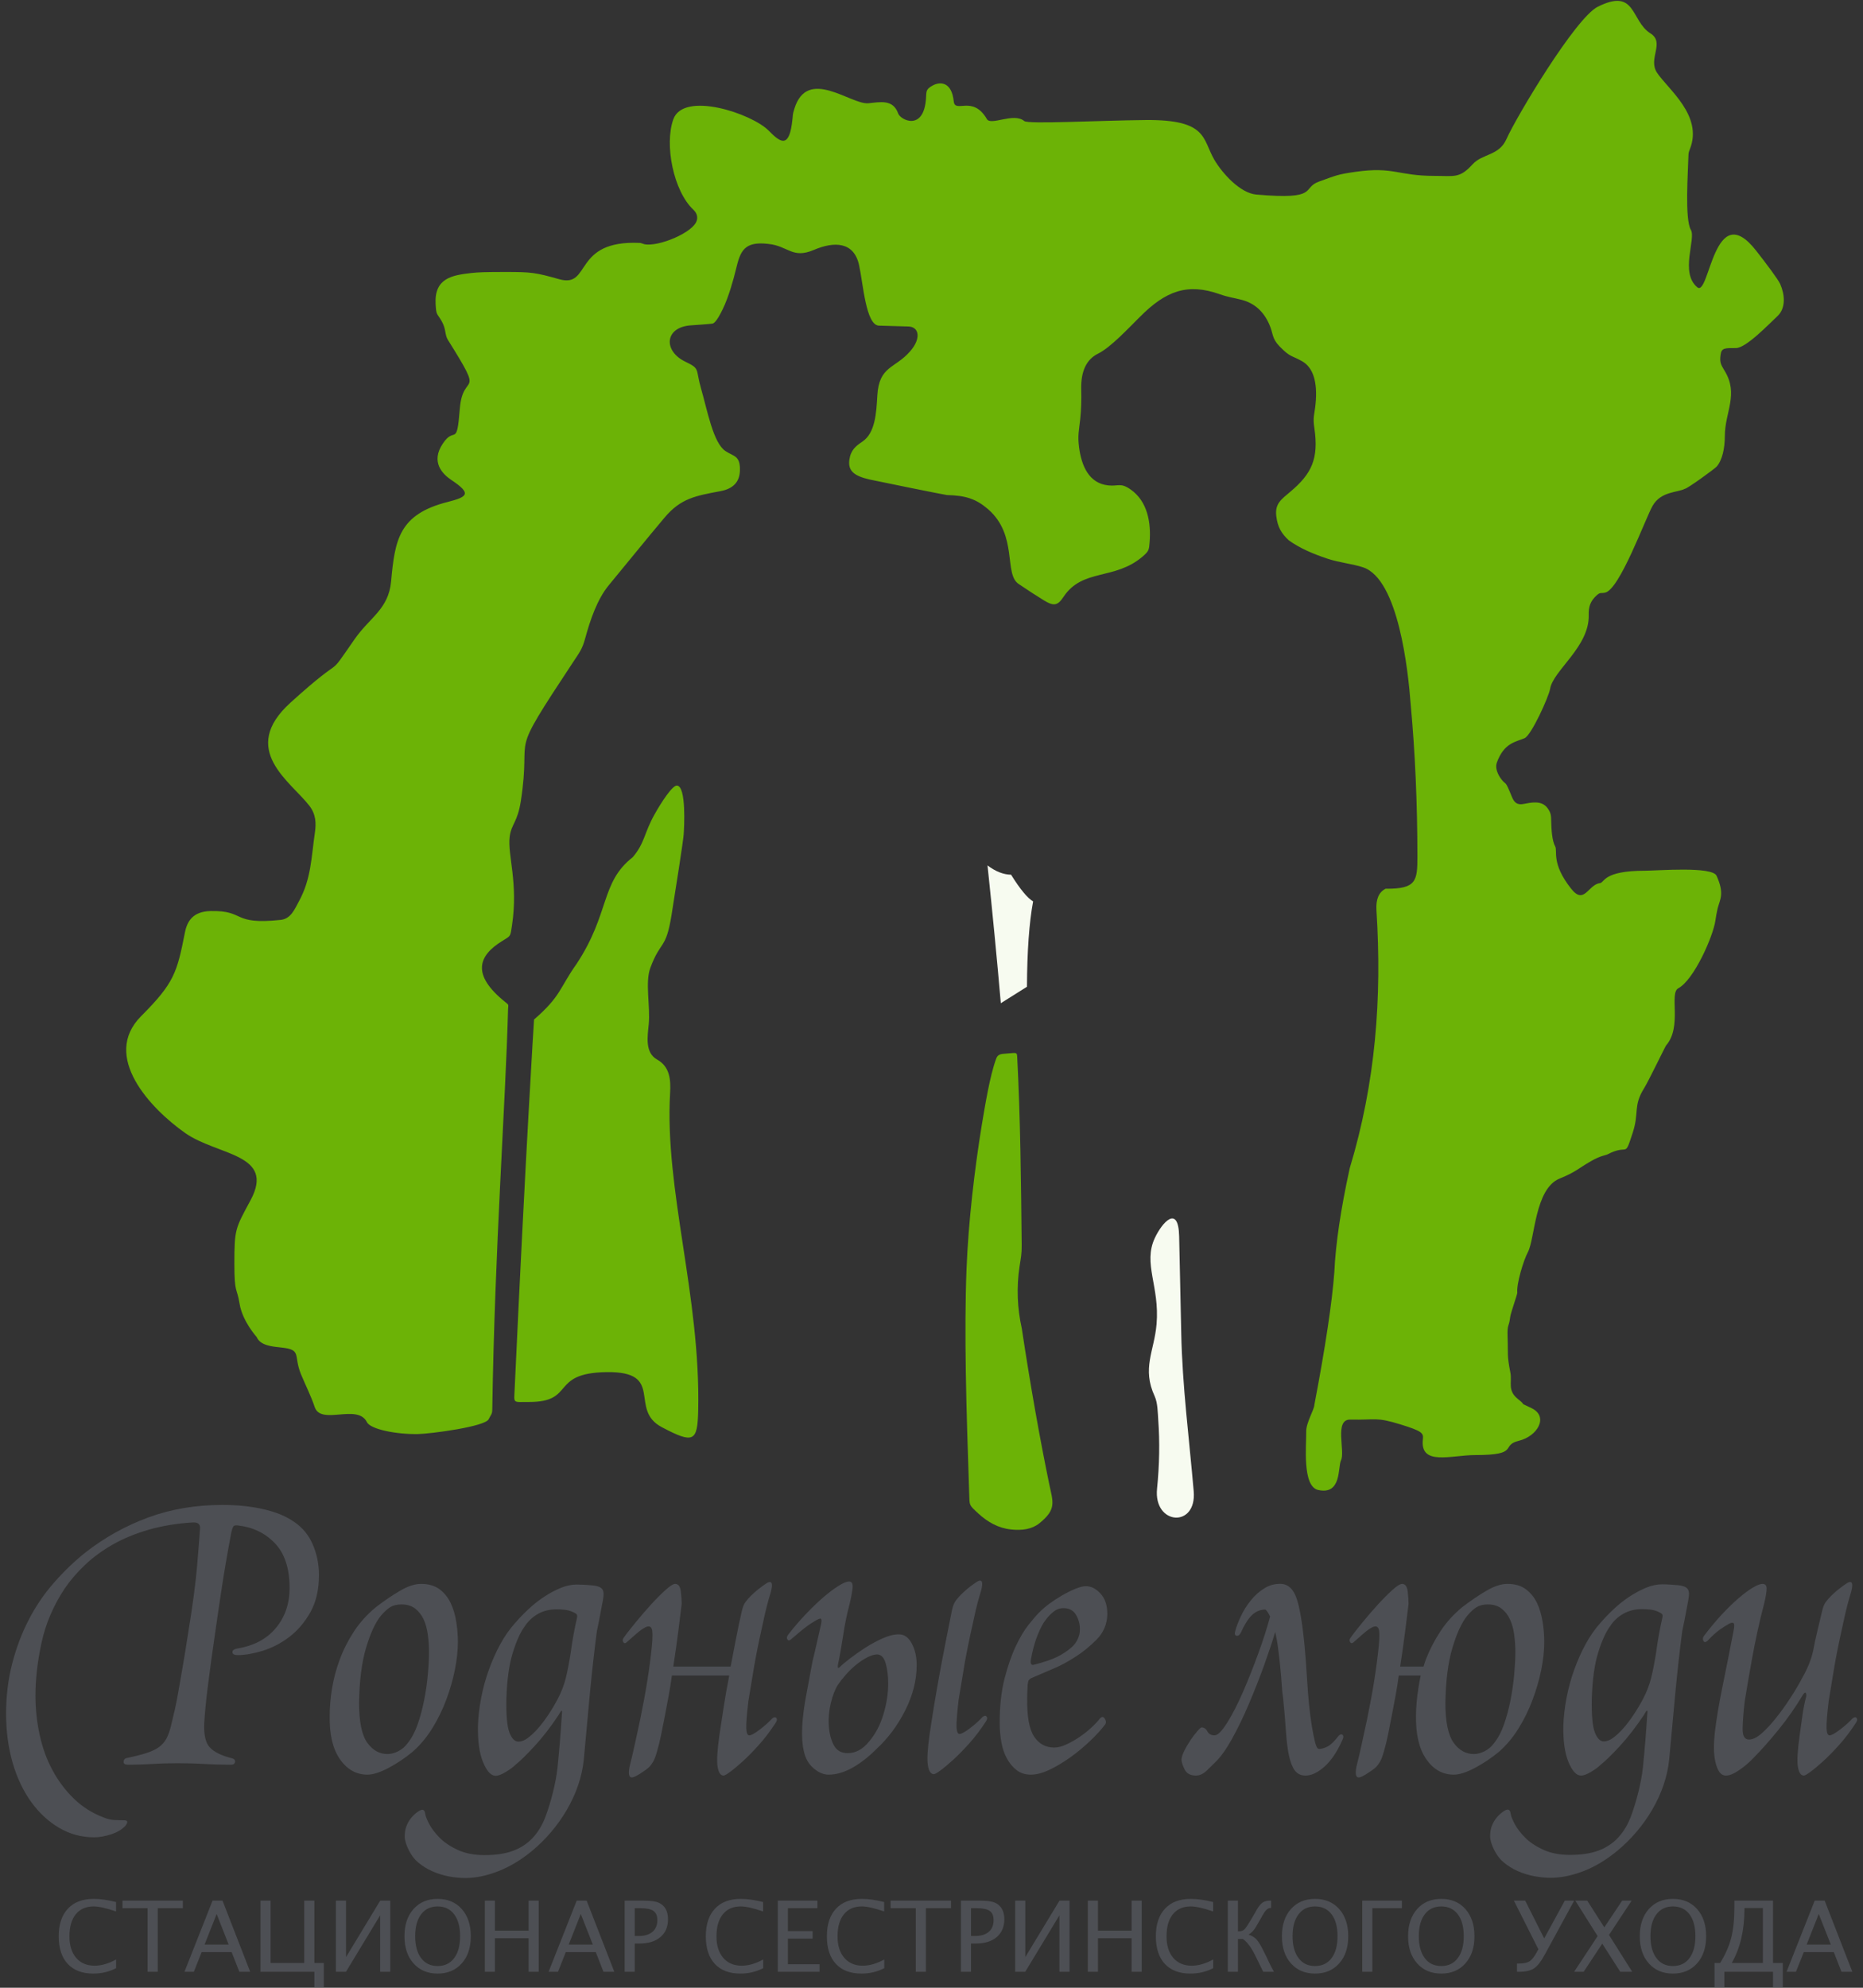<?xml version="1.0" encoding="UTF-8"?> <svg xmlns="http://www.w3.org/2000/svg" width="135" height="144" viewBox="0 0 135 144" fill="none"><rect x="0" y="0" width="135" height="144" fill="#333333" stroke="none"/><path fill-rule="evenodd" clip-rule="evenodd" d="M35.41 102.813C35.156 103.352 31.219 103.867 30.312 103.887C28.766 103.922 26.855 103.555 26.59 103.027C25.902 101.648 23.254 103.293 22.801 101.922C22.539 101.133 22.117 100.301 21.812 99.559C21.246 98.172 21.895 97.781 20.395 97.621C19.699 97.547 18.863 97.477 18.602 96.863C18.598 96.856 17.57 95.723 17.363 94.457C17.16 93.207 16.984 93.75 16.984 91.566C16.984 89.039 17.043 89.016 18.156 86.949C19.977 83.566 15.762 83.727 13.422 82.082C10.91 80.316 7.324 76.527 10.227 73.613C12.625 71.211 12.828 70.465 13.402 67.543C13.566 66.719 13.996 66.027 15.258 66C17.832 65.945 16.742 67.02 20.34 66.641C21.086 66.559 21.355 65.856 21.652 65.312C22.559 63.664 22.555 62.105 22.82 60.309C22.914 59.652 22.902 58.996 22.414 58.367C21.051 56.605 17.297 54.301 21.051 50.902C25.312 47.039 23.477 49.492 25.707 46.289C26.793 44.73 28.152 44.137 28.34 42.125C28.617 39.094 28.906 37.262 32.441 36.363C33.898 35.992 34.188 35.758 32.703 34.77C32.07 34.344 31.195 33.477 32.082 32.145C32.969 30.805 33.09 32.504 33.32 29.613C33.539 26.812 35.223 29.039 32.453 24.617C32.223 24.246 32.336 23.848 32.008 23.27C31.66 22.66 31.613 22.879 31.566 22.023C31.465 20.129 32.797 19.934 34.164 19.777C34.66 19.723 35.121 19.703 36.637 19.703C38.516 19.703 38.797 19.742 40.535 20.23C42.871 20.883 41.469 17.375 46.367 17.598C46.438 17.602 46.531 17.637 46.691 17.691C47.691 17.902 50.25 16.852 50.492 15.973C50.562 15.727 50.516 15.449 50.242 15.191C48.801 13.836 48.137 10.488 48.789 8.648C49.527 6.574 54.477 8.219 55.707 9.469C56.473 10.246 57.125 10.789 57.379 9C57.492 8.207 57.398 8.41 57.562 7.883C58.504 4.813 61.66 7.598 62.922 7.481C63.777 7.398 64.711 7.168 65.086 8.223C65.254 8.699 66.938 9.535 67.102 7.129C67.137 6.645 67.062 6.473 67.59 6.191C68.129 5.898 68.965 5.914 69.113 7.348C69.207 8.238 70.488 6.859 71.512 8.625C71.805 9.133 73.449 8.125 74.223 8.77C74.508 9.008 79.688 8.727 83.027 8.695C87.539 8.656 87.117 10.082 88 11.582C88.586 12.574 89.871 13.992 91.035 14.094C95.668 14.5 94.273 13.613 95.594 13.149C96.848 12.703 96.879 12.641 98.215 12.449C101.004 12.051 101.273 12.742 103.949 12.742C105.379 12.742 105.766 12.941 106.703 11.91C107.43 11.109 108.617 11.305 109.164 10.074C109.875 8.473 114.164 1.293 115.781 0.488C118.578 -0.91 118.148 1.504 119.602 2.422C120.664 3.09 119.402 4.242 120.07 5.262C120.863 6.461 123.43 8.371 122.453 10.812C122.391 10.965 122.355 11.07 122.352 11.23C122.32 12.516 122.074 15.875 122.527 16.652C122.91 17.309 121.715 19.75 122.992 20.812C123.883 21.551 124.184 14.238 127.254 18.156C127.973 19.074 128.859 20.25 129 20.578C129.32 21.301 129.441 22.305 128.797 22.906C128.16 23.496 126.531 25.215 125.789 25.215C124.992 25.215 124.746 25.195 124.68 25.703C124.609 26.234 124.688 26.398 124.961 26.844C126.02 28.559 124.988 29.855 124.988 31.582C124.988 32.496 124.793 33.352 124.395 33.801C124.234 33.98 122.266 35.406 122.094 35.41C121.547 35.691 120.359 35.59 119.758 36.637C119.238 37.535 117.371 42.715 116.309 42.934C115.996 43 115.977 42.891 115.723 43.109C115.23 43.539 115.109 43.98 115.125 44.543C115.191 46.852 112.543 48.57 112.328 49.898C112.23 50.48 110.969 53.266 110.477 53.477C109.859 53.746 108.984 53.797 108.461 55.262C108.328 55.633 108.535 56.125 108.813 56.477C109.168 56.918 109.051 56.477 109.551 57.711C109.73 58.148 109.938 58.324 110.383 58.246C110.918 58.148 111.719 57.941 112.152 58.559C112.398 58.902 112.398 59.105 112.406 59.492C112.418 60.102 112.473 60.926 112.691 61.309C112.887 61.648 112.387 62.535 113.852 64.383C114.805 65.59 115.082 64.074 115.941 63.977C116.273 63.938 116.164 63.078 119.191 63.078C120.086 63.078 124.066 62.746 124.387 63.441C124.98 64.742 124.637 65.152 124.469 65.797C124.418 66.004 124.332 66.465 124.305 66.68C124.148 67.82 122.754 70.984 121.617 71.594C120.934 71.961 121.914 74.375 120.73 75.738C120.664 75.816 119.453 78.332 119.145 78.824C118.328 80.129 118.797 80.578 118.313 82.059C117.68 83.992 118.059 82.812 116.488 83.625C116.328 83.707 116.004 83.703 115.262 84.133C114.309 84.684 114.199 84.898 113.016 85.379C111.211 86.113 111.23 89.742 110.719 90.703C110.398 91.301 109.883 93 109.949 93.648C109.961 93.754 109.469 95.109 109.434 95.414C109.34 96.199 109.211 95.867 109.246 96.879C109.293 98.152 109.188 98.109 109.449 99.445C109.582 100.137 109.215 100.723 109.988 101.344C110.813 102.004 109.824 101.438 111.004 102.023C112.234 102.633 111.414 104.047 110.063 104.375C108.684 104.711 110.188 105.41 106.906 105.41C105.148 105.41 102.871 106.23 103.109 104.246C103.16 103.809 103.027 103.668 101.488 103.191C99.691 102.637 99.742 102.879 97.848 102.84C96.664 102.816 97.492 105.129 97.176 105.785C96.934 106.289 97.234 108.324 95.516 107.938C94.348 107.672 94.672 104.672 94.652 103.715C94.637 103.07 95.246 102.105 95.246 101.762C96.047 97.555 96.527 94.356 96.691 92.156C96.785 90.106 97.156 87.602 97.805 84.637C99.684 78.418 100.148 72.324 99.742 65.93C99.695 65.145 99.914 64.629 100.406 64.383C102.637 64.406 102.711 63.812 102.711 62.062C102.707 58.152 102.547 54.543 102.223 51.016C102.043 48.625 101.348 41.949 98.769 41.098C97.988 40.84 97.07 40.766 96.191 40.473C95.109 40.113 94.164 39.699 93.387 39.141C92.863 38.648 92.582 38.203 92.484 37.383C92.379 36.492 92.836 36.184 93.5 35.625C95.043 34.328 95.574 33.242 95.242 31C95.121 30.207 95.25 30.062 95.328 29.285C95.496 27.648 95.137 26.613 94.359 26.172C93.578 25.727 93.516 25.91 92.719 25.09C92.141 24.492 92.277 24.168 91.969 23.48C91.555 22.547 90.891 21.961 89.981 21.723C89.352 21.559 89.055 21.547 88.383 21.312C86.055 20.492 84.481 21.055 82.578 22.98C81.797 23.746 80.5 25.16 79.566 25.621C78.734 26.031 78.328 26.879 78.348 28.156C78.371 28.969 78.348 29.703 78.277 30.363C78.188 31.191 78.082 31.52 78.191 32.391C78.367 33.746 78.906 35.016 80.309 35.164C81.047 35.242 81.195 34.949 81.914 35.449C83.16 36.312 83.418 37.863 83.305 39.285C83.262 39.84 83.25 39.926 82.809 40.309C80.769 42.062 78.453 41.156 77.07 43.234C76.644 43.871 76.379 43.945 75.625 43.48C74.988 43.09 74.609 42.836 73.816 42.305C72.723 41.59 73.785 38.785 71.598 36.887C70.734 36.141 69.977 35.895 68.617 35.863C68.535 35.867 63.488 34.844 63.02 34.738C61.879 34.477 61.445 34.109 61.547 33.316C61.645 32.605 62.004 32.32 62.496 31.988C63.418 31.371 63.504 29.926 63.574 28.664C63.699 26.492 64.844 26.723 65.953 25.449C66.769 24.516 66.602 23.676 65.828 23.652L63.688 23.59C62.746 23.559 62.551 20.574 62.254 19.215C61.883 17.496 60.445 17.477 58.977 18.105C57.41 18.773 57.125 17.82 55.688 17.672C53.918 17.457 53.645 18.191 53.332 19.504C53.148 20.262 52.805 21.504 52.375 22.391C51.902 23.371 51.699 23.434 51.609 23.445C51.363 23.48 50.656 23.527 50.059 23.57C48.152 23.703 48.051 25.426 49.656 26.199C50.762 26.73 50.383 26.691 50.801 28.148C51.258 29.727 51.68 32.094 52.574 32.68C53.172 33.074 53.648 33 53.617 34.082C53.598 34.949 53.086 35.414 52.219 35.578C50.391 35.922 49.336 36.098 48.16 37.492C46.805 39.098 45.473 40.758 44.125 42.383C43.273 43.414 42.77 44.906 42.406 46.242C42.191 47.039 41.98 47.281 41.527 47.969C36.648 55.352 38.566 52.684 37.742 58.027C37.5 59.594 37.055 59.676 36.934 60.613C36.766 61.934 37.566 63.938 37.102 67.031C36.973 67.887 37.031 67.773 36.371 68.184C34.711 69.211 34.086 70.582 36.648 72.621C36.895 72.816 36.828 72.781 36.816 73.113C36.633 80.016 35.855 90.328 35.672 102.102C35.668 102.477 35.57 102.477 35.41 102.813ZM70.231 108.18C70.019 101.887 69.856 96.57 70.039 91.906C70.172 88.574 70.606 84.789 71.144 81.5C71.367 80.184 71.723 77.934 72.188 76.691C72.266 76.477 72.398 76.359 72.742 76.34C73.559 76.293 73.688 76.176 73.707 76.512C73.945 81.004 73.988 85.672 74.035 90.195C74.043 90.84 73.973 91.133 73.879 91.758C73.656 93.254 73.711 94.75 74.043 96.242C74.672 100.398 75.336 104.145 76.027 107.492C76.305 108.824 76.582 109.324 75.328 110.344C74.785 110.785 74.074 110.887 73.269 110.801C72.332 110.703 71.566 110.258 70.898 109.648C70.203 109.008 70.258 109.078 70.231 108.18ZM38.309 101.566C37.141 101.563 37.246 101.703 37.293 100.652C38.09 83.426 38.695 73.883 38.699 73.856C40.656 72.168 40.543 71.57 41.781 69.828C44.211 66.145 43.5 63.938 45.852 62.098C46.73 61.066 46.668 60.352 47.43 59C47.91 58.141 48.715 56.895 49.051 56.91C49.746 56.941 49.578 59.996 49.539 60.477C49.5 60.984 48.992 64.227 48.664 66.277C48.246 68.859 47.883 68.078 47.129 70.109C46.73 71.172 47.137 72.887 47.008 74.219C46.926 75.07 46.719 76.258 47.617 76.758C48.559 77.281 48.609 78.266 48.559 79.164C48.148 86.219 50.773 93.887 50.594 102.18C50.543 104.449 50.266 104.609 47.953 103.387C45.52 102.102 48.242 99.336 43.945 99.402C39.805 99.465 41.742 101.578 38.309 101.566Z" fill="#6CB306"></path><path fill-rule="evenodd" clip-rule="evenodd" d="M74.418 71.484C73.156 72.277 72.523 72.676 72.523 72.676C72.242 69.445 71.922 66.121 71.559 62.695C72.144 63.137 72.715 63.359 73.266 63.367C73.922 64.418 74.453 65.062 74.863 65.301C74.578 66.836 74.43 68.894 74.418 71.484ZM83.844 107.848C84.019 106.113 84.047 104.449 83.93 102.855C83.894 102.336 83.891 101.637 83.68 101.168C82.727 99.109 83.641 97.91 83.809 95.922C84.043 93.18 82.809 91.551 83.684 89.684C84.211 88.559 85.391 87.223 85.445 89.559C85.508 92.328 85.559 94.672 85.598 96.598C85.672 100.383 86.176 104.246 86.5 108.031C86.734 110.719 83.578 110.492 83.844 107.848Z" fill="#F7FBF0"></path><path d="M118.996 116.57C118.477 116.57 118.023 116.684 117.629 116.91C117.234 117.133 116.914 117.437 116.664 117.824C116.352 118.254 116.062 118.891 115.805 119.738C115.543 120.582 115.391 121.684 115.348 123.039C115.324 124.238 115.398 125.055 115.566 125.496C115.734 125.937 115.957 126.156 116.227 126.156C116.43 126.156 116.648 126.07 116.883 125.902C117.121 125.734 117.367 125.5 117.629 125.207C117.887 124.914 118.141 124.582 118.387 124.207C118.637 123.836 118.859 123.457 119.062 123.074C119.332 122.555 119.531 122.039 119.656 121.531C119.777 121.023 119.898 120.422 120.008 119.719C120.121 118.863 120.27 118.039 120.449 117.246C120.492 117.09 120.488 116.98 120.434 116.926C120.375 116.867 120.27 116.809 120.109 116.738C119.953 116.672 119.77 116.625 119.555 116.602C119.34 116.582 119.152 116.57 118.996 116.57ZM122.188 116.723C122.109 117.164 122.016 117.641 121.902 118.16C121.723 119.539 121.551 121.051 121.395 122.699C121.238 124.352 121.102 125.93 120.957 127.445C120.711 129.992 119.164 132.449 117.207 134.07C116.414 134.727 115.602 135.219 114.758 135.547C113.91 135.871 113.117 136.035 112.375 136.035C111.992 136.035 111.59 135.996 111.176 135.918C110.758 135.84 110.359 135.715 109.977 135.547C109.594 135.375 109.25 135.16 108.945 134.902C108.641 134.641 108.422 134.324 108.25 133.969C108.086 133.625 107.98 133.316 107.98 133.023C107.98 132.727 108.023 132.469 108.117 132.242C108.293 131.812 108.566 131.5 108.895 131.262C109.242 131.004 109.422 131.035 109.469 131.395C109.488 131.555 109.586 131.797 109.754 132.125C109.926 132.449 110.18 132.785 110.516 133.125C110.852 133.461 111.293 133.754 111.832 134.004C112.375 134.25 113.016 134.375 113.758 134.375C114.594 134.375 115.289 134.27 115.855 134.055C116.418 133.84 116.891 133.523 117.273 133.105C117.656 132.687 117.961 132.18 118.184 131.582C118.562 130.578 118.934 129.145 119.047 128.07C119.172 126.883 119.277 125.59 119.367 124.191C119.391 124.012 119.387 123.922 119.352 123.922C119.316 123.922 119.242 124.023 119.133 124.227C118.547 125.105 117.961 125.863 117.375 126.496C116.789 127.129 116.34 127.566 116.023 127.816C115.844 127.996 115.602 128.176 115.297 128.359C114.992 128.539 114.75 128.629 114.57 128.629C114.23 128.629 113.93 128.301 113.656 127.648C113.387 126.992 113.266 126.109 113.285 125.004C113.309 124.352 113.387 123.672 113.523 122.973C113.656 122.273 113.844 121.594 114.082 120.941C114.316 120.285 114.594 119.668 114.906 119.094C115.223 118.516 115.574 118.016 115.957 117.586C116.25 117.246 116.574 116.91 116.934 116.57C117.297 116.23 117.672 115.934 118.066 115.672C118.461 115.414 118.859 115.199 119.266 115.027C119.672 114.859 120.066 114.773 120.449 114.773C120.781 114.773 121.258 114.805 121.586 114.836C122.672 114.953 122.422 115.426 122.188 116.723ZM0.441 124.145C0.441 122.863 0.59 121.652 0.883 120.52C1.176 119.383 1.574 118.324 2.082 117.344C2.586 116.367 3.195 115.473 3.906 114.66C4.613 113.852 5.375 113.121 6.188 112.469C7.582 111.379 9.102 110.535 10.746 109.93C12.391 109.324 14.184 109.023 16.117 109.023C17.199 109.023 18.191 109.125 19.094 109.332C19.992 109.535 20.734 109.844 21.32 110.254C21.93 110.668 22.379 111.215 22.672 111.906C22.965 112.594 23.113 113.324 23.113 114.098C23.113 115.164 22.902 116.063 22.488 116.801C22.07 117.539 21.559 118.137 20.949 118.598C20.344 119.055 19.699 119.387 19.023 119.594C18.348 119.797 17.75 119.902 17.234 119.902C16.984 119.902 16.855 119.836 16.844 119.703C16.832 119.57 16.941 119.477 17.168 119.43C18.383 119.234 19.324 118.742 19.988 117.941C20.652 117.145 20.984 116.18 20.984 115.043C20.984 113.617 20.629 112.535 19.918 111.797C19.211 111.059 18.316 110.629 17.234 110.508C17.055 110.484 16.941 110.516 16.895 110.602C16.852 110.684 16.805 110.824 16.762 111.016C16.492 112.441 16.266 113.75 16.086 114.934C15.906 116.117 15.734 117.266 15.578 118.379C15.398 119.609 15.234 120.797 15.09 121.934C14.941 123.066 14.848 124.023 14.801 124.797C14.758 125.645 14.887 126.234 15.191 126.574C15.492 126.91 16.027 127.18 16.793 127.371C16.977 127.418 17.055 127.512 17.031 127.645C17.008 127.777 16.906 127.844 16.727 127.844C16.074 127.844 15.434 127.824 14.801 127.789C14.172 127.75 13.527 127.734 12.875 127.734C12.246 127.734 11.633 127.75 11.035 127.789C10.438 127.824 9.855 127.844 9.293 127.844C9.07 127.844 8.957 127.777 8.957 127.645C8.957 127.512 9.012 127.418 9.125 127.371C9.711 127.25 10.195 127.129 10.578 127.008C10.961 126.887 11.27 126.742 11.508 126.574C11.742 126.406 11.93 126.191 12.066 125.938C12.199 125.684 12.312 125.363 12.402 124.977C12.492 124.617 12.582 124.234 12.672 123.836C12.762 123.437 12.852 122.977 12.941 122.457C13.031 121.938 13.133 121.352 13.246 120.699C13.359 120.047 13.484 119.285 13.617 118.414C13.957 116.336 14.176 114.699 14.277 113.5C14.379 112.305 14.453 111.379 14.496 110.727C14.52 110.414 14.34 110.27 13.957 110.293C12.809 110.363 11.75 110.539 10.781 110.816C9.812 111.098 8.945 111.453 8.18 111.887C7.414 112.324 6.738 112.816 6.152 113.375C5.566 113.93 5.07 114.512 4.664 115.113C3.855 116.348 3.305 117.641 3.012 118.996C2.719 120.348 2.57 121.629 2.57 122.84C2.57 123.805 2.672 124.754 2.875 125.684C3.078 126.617 3.387 127.469 3.805 128.242C4.223 129.016 4.734 129.699 5.34 130.289C5.949 130.883 6.66 131.336 7.469 131.648C7.762 131.77 8.031 131.836 8.281 131.848C8.527 131.863 8.766 131.867 8.988 131.867C9.262 131.867 9.293 132 9.09 132.266C8.844 132.531 8.5 132.738 8.062 132.883C7.621 133.027 7.211 133.102 6.828 133.102C5.902 133.102 5.055 132.871 4.277 132.41C3.5 131.953 2.824 131.324 2.25 130.527C1.676 129.727 1.23 128.785 0.914 127.699C0.602 126.609 0.441 125.426 0.441 124.145ZM40.344 116.586C39.824 116.586 39.371 116.695 38.977 116.922C38.582 117.148 38.262 117.453 38.012 117.836C37.699 118.266 37.41 118.906 37.152 119.75C36.891 120.598 36.738 121.699 36.695 123.055C36.672 124.25 36.746 125.07 36.914 125.512C37.082 125.949 37.305 126.172 37.574 126.172C37.777 126.172 37.996 126.086 38.23 125.918C38.469 125.746 38.715 125.516 38.977 125.223C39.234 124.93 39.488 124.594 39.734 124.223C39.984 123.852 40.207 123.473 40.41 123.09C40.684 122.57 40.879 122.055 41.004 121.547C41.125 121.039 41.246 120.434 41.355 119.734C41.469 118.875 41.617 118.051 41.797 117.262C41.84 117.102 41.836 116.996 41.781 116.941C41.723 116.883 41.617 116.82 41.457 116.754C41.301 116.688 41.117 116.641 40.902 116.617C40.688 116.594 40.5 116.586 40.344 116.586ZM43.535 116.738C43.457 117.176 43.363 117.656 43.25 118.176C43.07 119.555 42.898 121.066 42.742 122.715C42.586 124.363 42.449 125.945 42.305 127.457C42.059 130.004 40.512 132.461 38.555 134.086C37.762 134.738 36.949 135.23 36.105 135.559C35.258 135.887 34.465 136.051 33.723 136.051C33.34 136.051 32.938 136.012 32.523 135.934C32.105 135.852 31.707 135.73 31.324 135.559C30.941 135.391 30.598 135.176 30.293 134.914C29.988 134.656 29.77 134.34 29.598 133.984C29.434 133.641 29.328 133.328 29.328 133.035C29.328 132.742 29.371 132.48 29.465 132.258C29.641 131.828 29.914 131.516 30.242 131.273C30.59 131.02 30.77 131.047 30.816 131.41C30.836 131.566 30.934 131.812 31.102 132.137C31.273 132.465 31.527 132.797 31.863 133.137C32.199 133.477 32.641 133.77 33.18 134.02C33.723 134.266 34.363 134.391 35.105 134.391C35.941 134.391 36.637 134.285 37.203 134.07C37.766 133.855 38.238 133.539 38.621 133.121C39.004 132.703 39.309 132.195 39.531 131.598C39.91 130.594 40.281 129.16 40.395 128.086C40.52 126.898 40.625 125.605 40.715 124.207C40.738 124.023 40.734 123.934 40.699 123.934C40.664 123.934 40.59 124.035 40.48 124.238C39.895 125.121 39.309 125.879 38.723 126.508C38.137 127.141 37.688 127.582 37.371 127.832C37.191 128.012 36.949 128.191 36.645 128.371C36.34 128.555 36.098 128.645 35.918 128.645C35.578 128.645 35.277 128.316 35.004 127.66C34.734 127.008 34.613 126.125 34.633 125.02C34.656 124.363 34.734 123.688 34.871 122.988C35.004 122.285 35.191 121.609 35.43 120.953C35.664 120.301 35.941 119.684 36.254 119.109C36.57 118.531 36.922 118.027 37.305 117.602C37.598 117.262 37.922 116.922 38.281 116.586C38.645 116.246 39.02 115.945 39.414 115.688C39.809 115.426 40.207 115.211 40.613 115.043C41.02 114.875 41.414 114.789 41.797 114.789C42.129 114.789 42.605 114.816 42.934 114.852C44.02 114.965 43.77 115.438 43.535 116.738ZM134.133 115.352C133.953 115.938 133.801 116.512 133.676 117.078C133.551 117.641 133.434 118.184 133.32 118.703C133.117 119.652 132.957 120.516 132.832 121.297C132.707 122.074 132.602 122.723 132.512 123.242C132.398 124.191 132.348 124.84 132.359 125.191C132.371 125.539 132.441 125.715 132.578 125.715C132.715 125.715 132.961 125.582 133.32 125.309C133.684 125.039 133.984 124.766 134.234 124.496C134.367 124.383 134.469 124.371 134.539 124.461C134.605 124.555 134.582 124.676 134.469 124.836C134.086 125.422 133.688 125.949 133.27 126.41C132.855 126.875 132.465 127.27 132.105 127.598C131.746 127.922 131.441 128.176 131.191 128.359C130.945 128.539 130.789 128.629 130.719 128.629C130.496 128.629 130.348 128.414 130.281 127.984C130.211 127.555 130.258 126.789 130.414 125.684C130.484 125.184 130.551 124.699 130.617 124.227C130.687 123.75 130.777 123.301 130.891 122.871C130.891 122.578 130.809 122.543 130.652 122.77C130.113 123.672 129.516 124.523 128.863 125.328C128.207 126.129 127.613 126.801 127.07 127.344C126.754 127.68 126.406 127.98 126.023 128.238C125.641 128.5 125.324 128.629 125.078 128.629C124.875 128.629 124.711 128.539 124.586 128.359C124.465 128.176 124.367 127.934 124.301 127.629C124.234 127.324 124.199 126.984 124.199 126.613C124.199 126.242 124.223 125.863 124.266 125.48C124.379 124.531 124.555 123.48 124.789 122.328C125.027 121.176 125.301 119.789 125.617 118.16C125.684 117.824 125.684 117.633 125.617 117.586C125.551 117.539 125.449 117.551 125.312 117.621C125.109 117.734 124.879 117.879 124.621 118.059C124.363 118.242 124.063 118.512 123.727 118.875C123.59 118.984 123.496 118.984 123.438 118.875C123.383 118.762 123.387 118.648 123.457 118.535C123.883 117.969 124.313 117.457 124.738 116.992C125.168 116.531 125.578 116.129 125.973 115.789C126.367 115.453 126.715 115.191 127.02 115.012C127.324 114.832 127.555 114.742 127.711 114.742C127.914 114.742 128.016 114.852 128.016 115.078C128.016 115.305 127.961 115.656 127.848 116.129C127.668 116.809 127.504 117.484 127.359 118.16C127.211 118.84 127.082 119.488 126.969 120.109C126.855 120.73 126.754 121.305 126.664 121.836C126.574 122.367 126.496 122.836 126.43 123.242C126.34 124.012 126.289 124.664 126.277 125.207C126.266 125.75 126.418 126.02 126.734 126.02C127.004 126.02 127.309 125.875 127.645 125.582C127.984 125.285 128.332 124.914 128.691 124.461C129.055 124.012 129.402 123.523 129.738 123.004C130.078 122.488 130.371 121.988 130.617 121.516C131 120.84 131.262 120.184 131.395 119.551C131.465 119.168 131.562 118.691 131.699 118.129C131.836 117.563 131.949 117.09 132.039 116.703C132.105 116.41 132.199 116.187 132.324 116.027C132.449 115.871 132.566 115.734 132.68 115.621C132.723 115.574 132.809 115.496 132.934 115.383C133.055 115.27 133.191 115.16 133.34 115.047C133.484 114.934 133.625 114.832 133.762 114.742C133.895 114.648 133.996 114.605 134.066 114.605C134.246 114.605 134.266 114.852 134.133 115.352ZM30.512 114.742C31.051 114.742 31.496 114.871 31.848 115.129C32.195 115.391 32.465 115.723 32.656 116.129C32.848 116.535 32.984 116.988 33.062 117.484C33.141 117.98 33.18 118.465 33.18 118.941C33.18 119.574 33.105 120.25 32.961 120.973C32.816 121.695 32.605 122.418 32.336 123.141C32.066 123.863 31.727 124.555 31.324 125.207C30.918 125.863 30.445 126.426 29.902 126.902C29.363 127.352 28.781 127.742 28.164 128.07C27.543 128.398 27.031 128.562 26.625 128.562C25.816 128.562 25.152 128.188 24.633 127.445C24.113 126.699 23.867 125.648 23.891 124.293C23.891 123.684 23.945 123.027 24.059 122.328C24.172 121.629 24.355 120.93 24.617 120.227C24.875 119.527 25.219 118.852 25.645 118.195C26.074 117.539 26.605 116.953 27.234 116.434C27.82 115.984 28.398 115.586 28.973 115.25C29.547 114.91 30.062 114.742 30.512 114.742ZM29.094 116.23C28.777 116.23 28.512 116.293 28.297 116.418C28.086 116.543 27.855 116.75 27.605 117.043C27.199 117.539 26.84 118.32 26.523 119.383C26.211 120.441 26.039 121.773 26.02 123.379C26.02 124.734 26.215 125.687 26.609 126.242C27.004 126.793 27.492 127.07 28.078 127.07C28.328 127.07 28.586 127.004 28.855 126.867C29.125 126.73 29.352 126.539 29.531 126.293C29.824 125.93 30.066 125.48 30.258 124.938C30.449 124.395 30.605 123.813 30.73 123.191C30.855 122.57 30.945 121.949 31 121.328C31.059 120.707 31.086 120.148 31.086 119.652C31.086 119.246 31.059 118.832 31 118.414C30.945 117.996 30.844 117.633 30.699 117.316C30.551 117 30.348 116.738 30.09 116.535C29.828 116.332 29.496 116.23 29.094 116.23ZM53.758 116.703C53.824 116.41 53.918 116.187 54.043 116.027C54.168 115.871 54.285 115.734 54.398 115.621C54.441 115.574 54.527 115.496 54.652 115.383C54.773 115.27 54.91 115.16 55.059 115.047C55.203 114.934 55.344 114.832 55.48 114.742C55.613 114.648 55.715 114.605 55.785 114.605C55.965 114.605 55.984 114.852 55.852 115.352C55.672 115.938 55.52 116.512 55.395 117.078C55.27 117.641 55.152 118.184 55.039 118.703C54.836 119.652 54.676 120.516 54.551 121.297C54.426 122.074 54.32 122.723 54.23 123.242C54.117 124.191 54.066 124.84 54.078 125.191C54.09 125.539 54.16 125.715 54.297 125.715C54.434 125.715 54.68 125.582 55.039 125.309C55.398 125.039 55.703 124.766 55.953 124.496C56.086 124.383 56.188 124.371 56.258 124.461C56.324 124.555 56.301 124.676 56.188 124.836C55.805 125.422 55.406 125.949 54.988 126.41C54.574 126.875 54.184 127.27 53.824 127.598C53.465 127.922 53.16 128.176 52.91 128.359C52.664 128.539 52.504 128.629 52.438 128.629C52.215 128.629 52.066 128.414 52 127.984C51.93 127.555 51.977 126.789 52.133 125.684C52.223 125.094 52.324 124.43 52.438 123.684C52.551 122.937 52.688 122.172 52.844 121.379H48.688C48.621 121.875 48.543 122.367 48.453 122.855C48.363 123.34 48.273 123.82 48.18 124.293C48.09 124.766 48 125.227 47.91 125.664C47.82 126.105 47.719 126.52 47.605 126.902C47.516 127.219 47.426 127.453 47.336 127.613C47.246 127.77 47.145 127.906 47.031 128.02C46.965 128.086 46.875 128.16 46.762 128.238C46.648 128.32 46.531 128.398 46.406 128.477C46.285 128.555 46.164 128.625 46.055 128.68C45.941 128.738 45.852 128.766 45.781 128.766C45.578 128.766 45.523 128.516 45.613 128.02C45.773 127.387 45.91 126.781 46.035 126.207C46.16 125.633 46.277 125.082 46.391 124.562C46.797 122.598 47.078 120.84 47.234 119.281C47.305 118.578 47.297 118.145 47.219 117.977C47.141 117.805 46.988 117.777 46.762 117.891C46.582 117.98 46.367 118.133 46.121 118.348C45.871 118.563 45.648 118.762 45.445 118.941C45.332 119.055 45.242 119.066 45.176 118.977C45.105 118.883 45.105 118.781 45.176 118.672C45.398 118.355 45.699 117.969 46.07 117.52C46.441 117.066 46.812 116.637 47.184 116.23C47.555 115.824 47.906 115.473 48.23 115.18C48.559 114.887 48.789 114.742 48.926 114.742C49.148 114.742 49.285 114.914 49.332 115.266C49.375 115.617 49.398 115.926 49.398 116.195C49.332 116.762 49.246 117.437 49.145 118.23C49.043 119.02 48.926 119.855 48.789 120.734H52.945C53.082 120.012 53.215 119.309 53.352 118.617C53.484 117.93 53.621 117.293 53.758 116.703ZM63.484 126.73C62.945 127.273 62.379 127.715 61.781 128.055C61.184 128.391 60.602 128.562 60.039 128.562C59.68 128.562 59.32 128.41 58.961 128.105C58.598 127.801 58.363 127.387 58.25 126.867C58.023 125.918 58.09 124.508 58.453 122.633C58.52 122.293 58.586 121.934 58.656 121.551C58.723 121.164 58.801 120.746 58.891 120.297C59.004 119.844 59.109 119.387 59.211 118.926C59.312 118.461 59.41 118.039 59.5 117.652C59.543 117.43 59.539 117.297 59.484 117.266C59.426 117.23 59.273 117.293 59.027 117.449C58.711 117.633 58.379 117.867 58.031 118.16C57.68 118.457 57.438 118.66 57.305 118.773C57.191 118.863 57.105 118.855 57.051 118.754C56.992 118.652 57.023 118.535 57.133 118.398C57.516 117.902 57.93 117.422 58.367 116.961C58.809 116.496 59.23 116.09 59.633 115.738C60.039 115.391 60.41 115.105 60.75 114.895C61.086 114.68 61.348 114.57 61.527 114.57C61.73 114.57 61.812 114.73 61.781 115.047C61.746 115.363 61.672 115.758 61.559 116.23C61.379 116.887 61.227 117.621 61.105 118.434C60.98 119.246 60.852 119.98 60.715 120.633C60.691 120.84 60.738 120.883 60.852 120.77C61.008 120.613 61.258 120.402 61.594 120.145C61.934 119.883 62.305 119.625 62.711 119.363C63.113 119.105 63.531 118.879 63.961 118.688C64.387 118.496 64.781 118.398 65.141 118.398C65.523 118.398 65.836 118.617 66.07 119.059C66.309 119.5 66.426 120.023 66.426 120.633C66.426 121.719 66.148 122.809 65.598 123.902C65.047 125 64.344 125.941 63.484 126.73ZM62.98 126.156C63.43 125.637 63.773 124.988 64.012 124.207C64.246 123.43 64.363 122.68 64.363 121.957C64.363 121.414 64.301 120.93 64.18 120.5C64.055 120.07 63.848 119.855 63.555 119.855C63.352 119.855 63.109 119.93 62.828 120.074C62.547 120.223 62.27 120.41 62 120.633C61.73 120.859 61.48 121.102 61.258 121.363C61.031 121.621 60.852 121.855 60.715 122.059C60.512 122.375 60.344 122.809 60.207 123.363C60.074 123.914 60.023 124.461 60.059 125.004C60.09 125.547 60.207 126.016 60.41 126.41C60.613 126.805 60.953 127.004 61.426 127.004C62.012 127.004 62.527 126.723 62.98 126.156ZM68.992 116.602C69.062 116.309 69.156 116.086 69.281 115.926C69.406 115.77 69.523 115.633 69.637 115.52C69.68 115.473 69.766 115.395 69.891 115.281C70.012 115.168 70.148 115.059 70.293 114.945C70.441 114.832 70.582 114.73 70.715 114.641C70.852 114.547 70.953 114.504 71.019 114.504C71.199 114.504 71.223 114.75 71.09 115.25C70.906 115.836 70.754 116.41 70.633 116.977C70.508 117.539 70.391 118.082 70.277 118.602C70.074 119.551 69.91 120.414 69.789 121.195C69.664 121.973 69.555 122.621 69.465 123.141C69.356 124.09 69.305 124.738 69.312 125.09C69.324 125.437 69.398 125.613 69.535 125.613C69.668 125.613 69.918 125.48 70.277 125.207C70.637 124.938 70.941 124.664 71.188 124.395C71.324 124.281 71.426 124.27 71.492 124.359C71.562 124.453 71.539 124.574 71.426 124.734C71.043 125.32 70.644 125.848 70.227 126.309C69.809 126.773 69.422 127.168 69.062 127.496C68.699 127.82 68.398 128.074 68.148 128.258C67.902 128.438 67.742 128.527 67.676 128.527C67.449 128.527 67.305 128.313 67.238 127.883C67.168 127.453 67.215 126.688 67.371 125.582C67.461 124.969 67.57 124.289 67.691 123.531C67.816 122.773 67.953 121.996 68.098 121.195C68.246 120.391 68.398 119.598 68.555 118.805C68.711 118.016 68.859 117.281 68.992 116.602ZM78.691 114.91C79.074 114.91 79.426 115.09 79.754 115.453C80.082 115.812 80.242 116.309 80.242 116.941C80.223 117.664 79.961 118.273 79.469 118.773C78.973 119.27 78.477 119.676 77.981 119.992C77.394 120.375 76.844 120.676 76.324 120.887C75.809 121.102 75.266 121.336 74.703 121.582C74.637 121.629 74.586 121.672 74.551 121.719C74.516 121.766 74.488 121.875 74.465 122.059C74.465 122.172 74.461 122.305 74.449 122.465C74.438 122.621 74.434 122.793 74.434 122.973C74.41 124.305 74.574 125.242 74.922 125.785C75.273 126.324 75.762 126.598 76.391 126.598C76.664 126.598 76.957 126.523 77.269 126.375C77.586 126.23 77.894 126.055 78.199 125.852C78.504 125.648 78.793 125.422 79.062 125.176C79.332 124.926 79.547 124.699 79.703 124.496C79.84 124.34 79.957 124.344 80.059 124.512C80.16 124.684 80.164 124.824 80.074 124.938C79.805 125.297 79.445 125.691 78.992 126.121C78.543 126.551 78.066 126.945 77.559 127.309C77.051 127.668 76.551 127.969 76.055 128.207C75.559 128.441 75.109 128.562 74.703 128.562C74.297 128.562 73.953 128.453 73.672 128.238C73.391 128.023 73.156 127.742 72.965 127.395C72.773 127.043 72.637 126.641 72.559 126.191C72.481 125.738 72.441 125.277 72.441 124.801C72.441 123.582 72.559 122.516 72.793 121.602C73.031 120.684 73.301 119.906 73.606 119.262C73.91 118.617 74.219 118.098 74.535 117.703C74.852 117.309 75.098 117.02 75.277 116.84C75.523 116.594 75.777 116.371 76.039 116.18C76.297 115.988 76.602 115.789 76.949 115.586C77.301 115.383 77.625 115.219 77.93 115.098C78.234 114.973 78.488 114.91 78.691 114.91ZM77.066 116.5C76.797 116.5 76.555 116.586 76.344 116.758C76.129 116.926 75.93 117.133 75.75 117.383C75.57 117.609 75.379 117.977 75.176 118.484C74.973 118.992 74.816 119.574 74.703 120.227C74.656 120.523 74.727 120.645 74.906 120.602C75.625 120.422 76.184 120.234 76.578 120.043C76.973 119.852 77.328 119.617 77.641 119.348C77.844 119.168 77.996 118.965 78.098 118.738C78.199 118.512 78.25 118.309 78.25 118.129C78.273 117.742 78.188 117.379 77.996 117.027C77.805 116.676 77.496 116.5 77.066 116.5ZM92.879 114.742C93.375 114.785 93.734 115.141 93.961 115.809C94.188 116.473 94.379 117.621 94.535 119.246C94.559 119.473 94.586 119.809 94.621 120.262C94.652 120.715 94.688 121.215 94.723 121.77C94.754 122.324 94.801 122.887 94.856 123.465C94.914 124.039 94.981 124.563 95.059 125.039C95.137 125.512 95.215 125.906 95.297 126.223C95.375 126.539 95.469 126.699 95.582 126.699C95.762 126.699 95.965 126.641 96.191 126.527C96.418 126.414 96.688 126.156 97 125.75C97.113 125.637 97.211 125.613 97.289 125.684C97.367 125.75 97.363 125.875 97.273 126.055C96.891 126.914 96.457 127.555 95.973 127.984C95.488 128.414 95.031 128.629 94.602 128.629C94.266 128.629 94.008 128.504 93.824 128.258C93.644 128.008 93.504 127.648 93.402 127.172C93.301 126.699 93.231 126.117 93.184 125.43C93.141 124.738 93.07 123.941 92.981 123.039C92.938 122.77 92.902 122.441 92.879 122.059C92.856 121.672 92.824 121.262 92.777 120.82C92.734 120.379 92.684 119.934 92.625 119.484C92.57 119.031 92.496 118.613 92.406 118.23C92.203 118.906 91.934 119.715 91.598 120.652C91.258 121.59 90.891 122.52 90.496 123.445C90.106 124.371 89.691 125.219 89.266 125.988C88.836 126.754 88.43 127.32 88.047 127.68C87.914 127.816 87.715 128.008 87.457 128.258C87.199 128.504 86.934 128.629 86.664 128.629C86.258 128.629 85.981 128.477 85.836 128.172C85.688 127.867 85.617 127.637 85.617 127.477C85.617 127.32 85.684 127.105 85.82 126.832C85.953 126.563 86.106 126.305 86.273 126.055C86.445 125.805 86.606 125.59 86.766 125.41C86.922 125.23 87.023 125.141 87.07 125.141C87.25 125.141 87.391 125.234 87.492 125.43C87.594 125.621 87.766 125.715 88.016 125.715C88.238 125.715 88.543 125.41 88.926 124.801C89.309 124.191 89.691 123.445 90.074 122.566C90.457 121.684 90.828 120.746 91.191 119.754C91.551 118.762 91.832 117.879 92.035 117.113C91.922 116.863 91.809 116.695 91.699 116.602C91.316 116.602 90.981 116.746 90.699 117.027C90.418 117.309 90.156 117.734 89.906 118.297C89.816 118.457 89.715 118.523 89.602 118.5C89.488 118.477 89.457 118.375 89.5 118.195C89.59 117.855 89.731 117.484 89.922 117.078C90.113 116.672 90.356 116.289 90.648 115.926C90.941 115.566 91.273 115.27 91.648 115.047C92.019 114.82 92.43 114.719 92.879 114.742ZM109.23 114.742C109.773 114.742 110.219 114.871 110.566 115.129C110.914 115.391 111.188 115.723 111.379 116.129C111.57 116.535 111.703 116.988 111.781 117.484C111.863 117.98 111.902 118.465 111.902 118.941C111.902 119.574 111.828 120.25 111.684 120.973C111.535 121.695 111.328 122.418 111.055 123.141C110.785 123.863 110.449 124.555 110.043 125.207C109.637 125.863 109.164 126.426 108.625 126.902C108.082 127.352 107.504 127.742 106.883 128.07C106.266 128.398 105.754 128.562 105.348 128.562C104.535 128.562 103.871 128.188 103.355 127.445C102.836 126.699 102.586 125.648 102.609 124.293C102.609 123.684 102.668 123.027 102.777 122.328C102.824 122.012 102.879 121.695 102.949 121.379H101.359C101.293 121.875 101.215 122.367 101.125 122.855C101.035 123.34 100.945 123.82 100.852 124.293C100.762 124.766 100.672 125.227 100.582 125.664C100.492 126.105 100.391 126.52 100.277 126.902C100.187 127.219 100.098 127.453 100.008 127.613C99.918 127.77 99.816 127.906 99.703 128.02C99.637 128.086 99.547 128.16 99.434 128.238C99.32 128.32 99.203 128.398 99.078 128.477C98.957 128.555 98.836 128.625 98.727 128.68C98.613 128.738 98.523 128.766 98.453 128.766C98.254 128.766 98.195 128.516 98.285 128.02C98.441 127.387 98.586 126.781 98.707 126.207C98.832 125.633 98.949 125.082 99.062 124.562C99.469 122.598 99.75 120.84 99.906 119.281C99.977 118.578 99.969 118.145 99.891 117.977C99.812 117.805 99.66 117.777 99.434 117.891C99.254 117.98 99.039 118.133 98.793 118.348C98.543 118.563 98.32 118.762 98.117 118.941C98.004 119.055 97.914 119.066 97.848 118.977C97.777 118.883 97.777 118.781 97.848 118.672C98.07 118.355 98.371 117.969 98.742 117.52C99.113 117.066 99.484 116.637 99.856 116.23C100.227 115.824 100.578 115.473 100.902 115.18C101.23 114.887 101.461 114.742 101.598 114.742C101.82 114.742 101.957 114.914 102.004 115.266C102.047 115.617 102.07 115.926 102.07 116.195C102.004 116.762 101.918 117.437 101.816 118.23C101.715 119.02 101.598 119.855 101.461 120.734H103.152C103.195 120.578 103.254 120.41 103.32 120.227C103.59 119.527 103.937 118.852 104.367 118.195C104.793 117.539 105.324 116.953 105.953 116.434C106.539 115.984 107.121 115.586 107.695 115.25C108.27 114.91 108.781 114.742 109.23 114.742ZM107.812 116.23C107.496 116.23 107.234 116.293 107.02 116.418C106.805 116.543 106.574 116.75 106.328 117.043C105.922 117.539 105.562 118.32 105.246 119.383C104.93 120.441 104.762 121.773 104.738 123.379C104.738 124.734 104.938 125.687 105.328 126.242C105.723 126.793 106.215 127.07 106.801 127.07C107.047 127.07 107.305 127.004 107.578 126.867C107.848 126.73 108.074 126.539 108.254 126.293C108.547 125.93 108.789 125.48 108.98 124.938C109.172 124.395 109.328 123.813 109.453 123.191C109.574 122.57 109.664 121.949 109.723 121.328C109.777 120.707 109.809 120.148 109.809 119.652C109.809 119.246 109.777 118.832 109.723 118.414C109.664 117.996 109.566 117.633 109.418 117.316C109.273 117 109.07 116.738 108.809 116.535C108.551 116.332 108.219 116.23 107.812 116.23Z" fill="#4D4F54"></path><path d="M8.414 142.582C7.91 142.844 7.355 142.973 6.758 142.973C5.957 142.973 5.344 142.738 4.906 142.27C4.473 141.801 4.254 141.133 4.254 140.27C4.254 139.41 4.477 138.742 4.922 138.27C5.363 137.797 5.988 137.562 6.797 137.562C7.254 137.562 7.793 137.637 8.41 137.789V138.473C7.707 138.23 7.164 138.109 6.781 138.109C6.227 138.109 5.793 138.301 5.488 138.68C5.184 139.055 5.031 139.59 5.031 140.277C5.031 140.937 5.195 141.457 5.52 141.836C5.848 142.215 6.293 142.402 6.859 142.402C7.344 142.402 7.859 142.254 8.414 141.953V142.582ZM10.695 142.844V138.238H8.875V137.691H13.25V138.238H11.43V142.844H10.695ZM13.367 142.844L15.402 137.691H16.125L18.129 142.844H17.344L16.785 141.418H14.613L14.047 142.844H13.367ZM14.824 140.871H16.57L15.699 138.656L14.824 140.871ZM18.875 142.844V137.691H19.609V142.203H22.047V137.691H22.781V142.203H23.465V143.965H22.781V142.844H18.875ZM24.34 142.844V137.691H25.074V141.781L27.551 137.691H28.281V142.844H27.547V138.754L25.07 142.844H24.34ZM31.715 142.973C30.984 142.973 30.402 142.727 29.965 142.234C29.527 141.746 29.309 141.09 29.309 140.266C29.309 139.445 29.527 138.789 29.965 138.297C30.402 137.809 30.984 137.562 31.715 137.562C32.441 137.562 33.023 137.809 33.461 138.297C33.898 138.789 34.117 139.445 34.117 140.266C34.117 141.09 33.898 141.746 33.461 142.234C33.023 142.727 32.441 142.973 31.715 142.973ZM31.715 142.426C32.227 142.426 32.625 142.234 32.91 141.852C33.199 141.469 33.34 140.941 33.34 140.262C33.34 139.586 33.199 139.059 32.91 138.68C32.625 138.301 32.227 138.109 31.715 138.109C31.199 138.109 30.801 138.301 30.516 138.68C30.227 139.059 30.086 139.586 30.086 140.262C30.086 140.941 30.227 141.469 30.516 141.852C30.801 142.234 31.199 142.426 31.715 142.426ZM35.133 142.844V137.691H35.863V139.863H38.305V137.691H39.035V142.844H38.305V140.414H35.863V142.844H35.133ZM39.754 142.844L41.789 137.691H42.512L44.516 142.844H43.73L43.172 141.418H41L40.434 142.844H39.754ZM41.211 140.871H42.957L42.086 138.656L41.211 140.871ZM45.266 142.844V137.691H46.664C47.066 137.691 47.379 137.723 47.598 137.789C47.812 137.855 47.992 137.973 48.133 138.141C48.316 138.359 48.406 138.66 48.406 139.043C48.406 139.59 48.223 140.02 47.852 140.332C47.484 140.645 46.973 140.797 46.316 140.797H45.996V142.844H45.266ZM45.996 140.25H46.289C46.719 140.25 47.047 140.148 47.281 139.949C47.516 139.75 47.633 139.465 47.633 139.098C47.633 138.789 47.539 138.57 47.355 138.438C47.172 138.305 46.863 138.238 46.441 138.238H45.996V140.25ZM55.305 142.582C54.797 142.844 54.246 142.973 53.648 142.973C52.848 142.973 52.23 142.738 51.797 142.27C51.363 141.801 51.145 141.133 51.145 140.27C51.145 139.41 51.367 138.742 51.809 138.27C52.25 137.797 52.879 137.562 53.684 137.562C54.141 137.562 54.68 137.637 55.297 137.789V138.473C54.594 138.23 54.055 138.109 53.672 138.109C53.113 138.109 52.684 138.301 52.379 138.68C52.074 139.055 51.918 139.59 51.918 140.277C51.918 140.937 52.082 141.457 52.41 141.836C52.734 142.215 53.18 142.402 53.746 142.402C54.23 142.402 54.75 142.254 55.305 141.953V142.582ZM56.363 142.844V137.691H59.234V138.238H57.094V139.895H58.887V140.441H57.094V142.297H59.387V142.844H56.363ZM64.078 142.582C63.57 142.844 63.02 142.973 62.422 142.973C61.621 142.973 61.004 142.738 60.57 142.27C60.137 141.801 59.918 141.133 59.918 140.27C59.918 139.41 60.141 138.742 60.582 138.27C61.023 137.797 61.652 137.562 62.457 137.562C62.914 137.562 63.453 137.637 64.07 137.789V138.473C63.367 138.23 62.828 138.109 62.445 138.109C61.887 138.109 61.457 138.301 61.152 138.68C60.848 139.055 60.691 139.59 60.691 140.277C60.691 140.937 60.855 141.457 61.184 141.836C61.508 142.215 61.953 142.402 62.52 142.402C63.004 142.402 63.523 142.254 64.078 141.953V142.582ZM66.359 142.844V138.238H64.539V137.691H68.914V138.238H67.094V142.844H66.359ZM69.633 142.844V137.691H71.031C71.434 137.691 71.746 137.723 71.965 137.789C72.184 137.855 72.363 137.973 72.5 138.141C72.684 138.359 72.777 138.66 72.777 139.043C72.777 139.59 72.59 140.02 72.223 140.332C71.856 140.645 71.34 140.797 70.688 140.797H70.363V142.844H69.633ZM70.363 140.25H70.656C71.086 140.25 71.418 140.148 71.648 139.949C71.883 139.75 72 139.465 72 139.098C72 138.789 71.91 138.57 71.723 138.438C71.539 138.305 71.234 138.238 70.809 138.238H70.363V140.25ZM73.562 142.844V137.691H74.297V141.781L76.773 137.691H77.504V142.844H76.769V138.754L74.293 142.844H73.562ZM78.828 142.844V137.691H79.562V139.863H82V137.691H82.734V142.844H82V140.414H79.562V142.844H78.828ZM87.914 142.582C87.41 142.844 86.856 142.973 86.258 142.973C85.461 142.973 84.844 142.738 84.406 142.27C83.973 141.801 83.758 141.133 83.758 140.27C83.758 139.41 83.977 138.742 84.422 138.27C84.863 137.797 85.488 137.562 86.297 137.562C86.754 137.562 87.293 137.637 87.91 137.789V138.473C87.207 138.23 86.664 138.109 86.281 138.109C85.727 138.109 85.293 138.301 84.988 138.68C84.684 139.055 84.531 139.59 84.531 140.277C84.531 140.937 84.695 141.457 85.019 141.836C85.348 142.215 85.793 142.402 86.359 142.402C86.844 142.402 87.359 142.254 87.914 141.953V142.582ZM89.707 140.465V142.844H88.973V137.691H89.707V139.914H89.742C89.934 139.914 90.078 139.867 90.176 139.773C90.273 139.68 90.441 139.426 90.684 139.016L90.902 138.641L91.082 138.32C91.223 138.086 91.359 137.922 91.496 137.828C91.637 137.734 91.812 137.688 92.019 137.688L92.109 137.691V138.227C92.082 138.223 92.066 138.223 92.055 138.223C91.871 138.223 91.688 138.398 91.492 138.746L91.356 138.996L91.246 139.184C91.07 139.5 90.938 139.719 90.84 139.836C90.746 139.953 90.625 140.059 90.477 140.148C90.727 140.234 90.922 140.355 91.062 140.512C91.203 140.668 91.379 140.957 91.586 141.387L91.766 141.746C91.785 141.789 91.848 141.926 91.957 142.152C92.082 142.414 92.199 142.645 92.316 142.844H91.543L91.484 142.738L91.262 142.281L90.969 141.684C90.672 141.078 90.367 140.672 90.062 140.465H89.707ZM95.293 142.973C94.566 142.973 93.984 142.727 93.547 142.234C93.109 141.746 92.891 141.09 92.891 140.266C92.891 139.445 93.109 138.789 93.547 138.297C93.984 137.809 94.566 137.562 95.293 137.562C96.023 137.562 96.606 137.809 97.043 138.297C97.481 138.789 97.699 139.445 97.699 140.266C97.699 141.09 97.481 141.746 97.043 142.234C96.606 142.727 96.023 142.973 95.293 142.973ZM95.293 142.426C95.805 142.426 96.207 142.234 96.492 141.852C96.781 141.469 96.922 140.941 96.922 140.262C96.922 139.586 96.781 139.059 96.492 138.68C96.207 138.301 95.805 138.109 95.293 138.109C94.781 138.109 94.383 138.301 94.098 138.68C93.809 139.059 93.664 139.586 93.664 140.262C93.664 140.941 93.809 141.469 94.098 141.852C94.383 142.234 94.781 142.426 95.293 142.426ZM98.715 142.844V137.691H101.586V138.238H99.445V142.844H98.715ZM104.441 142.973C103.711 142.973 103.129 142.727 102.691 142.234C102.254 141.746 102.035 141.09 102.035 140.266C102.035 139.445 102.254 138.789 102.691 138.297C103.129 137.809 103.711 137.562 104.441 137.562C105.168 137.562 105.754 137.809 106.188 138.297C106.625 138.789 106.844 139.445 106.844 140.266C106.844 141.09 106.625 141.746 106.188 142.234C105.754 142.727 105.168 142.973 104.441 142.973ZM104.441 142.426C104.953 142.426 105.352 142.234 105.637 141.852C105.926 141.469 106.07 140.941 106.07 140.262C106.07 139.586 105.926 139.059 105.637 138.68C105.352 138.301 104.953 138.109 104.441 138.109C103.93 138.109 103.527 138.301 103.242 138.68C102.957 139.059 102.812 139.586 102.812 140.262C102.812 140.941 102.957 141.469 103.242 141.852C103.527 142.234 103.93 142.426 104.441 142.426ZM111.477 141.211L109.703 137.691H110.523L111.898 140.426L113.391 137.691H114.07L111.961 141.562C111.68 142.086 111.414 142.43 111.164 142.594C110.918 142.762 110.551 142.844 110.059 142.844H109.926V142.246H110.066C110.41 142.246 110.664 142.191 110.836 142.086C111.004 141.977 111.18 141.754 111.363 141.422L111.477 141.211ZM114.066 142.844L115.77 140.258L114.152 137.691H115.02L116.254 139.625L117.547 137.691H118.234L116.594 140.176L118.277 142.844H117.41L116.105 140.805L114.758 142.844H114.066ZM121.227 142.973C120.5 142.973 119.914 142.727 119.48 142.234C119.043 141.746 118.824 141.09 118.824 140.266C118.824 139.445 119.043 138.789 119.48 138.297C119.914 137.809 120.5 137.562 121.227 137.562C121.957 137.562 122.539 137.809 122.977 138.297C123.414 138.789 123.633 139.445 123.633 140.266C123.633 141.09 123.414 141.746 122.977 142.234C122.539 142.727 121.957 142.973 121.227 142.973ZM121.227 142.426C121.738 142.426 122.141 142.234 122.426 141.852C122.711 141.469 122.855 140.941 122.855 140.262C122.855 139.586 122.711 139.059 122.426 138.68C122.141 138.301 121.738 138.109 121.227 138.109C120.715 138.109 120.316 138.301 120.031 138.68C119.742 139.059 119.598 139.586 119.598 140.262C119.598 140.941 119.742 141.469 120.031 141.852C120.316 142.234 120.715 142.426 121.227 142.426ZM124.242 143.965V142.203H124.648C125.031 141.59 125.297 140.984 125.449 140.387C125.602 139.789 125.68 139.047 125.68 138.168V137.691H128.48V142.203H129.191V143.965H128.48V142.844H124.953V143.965H124.242ZM127.746 142.203V138.227H126.41V138.309C126.41 139.832 126.102 141.129 125.492 142.203H127.746ZM129.461 142.844L131.5 137.691H132.223L134.227 142.844H133.441L132.883 141.418H130.711L130.141 142.844H129.461ZM130.918 140.871H132.668L131.793 138.656L130.918 140.871Z" fill="#4D4F54"></path></svg> 